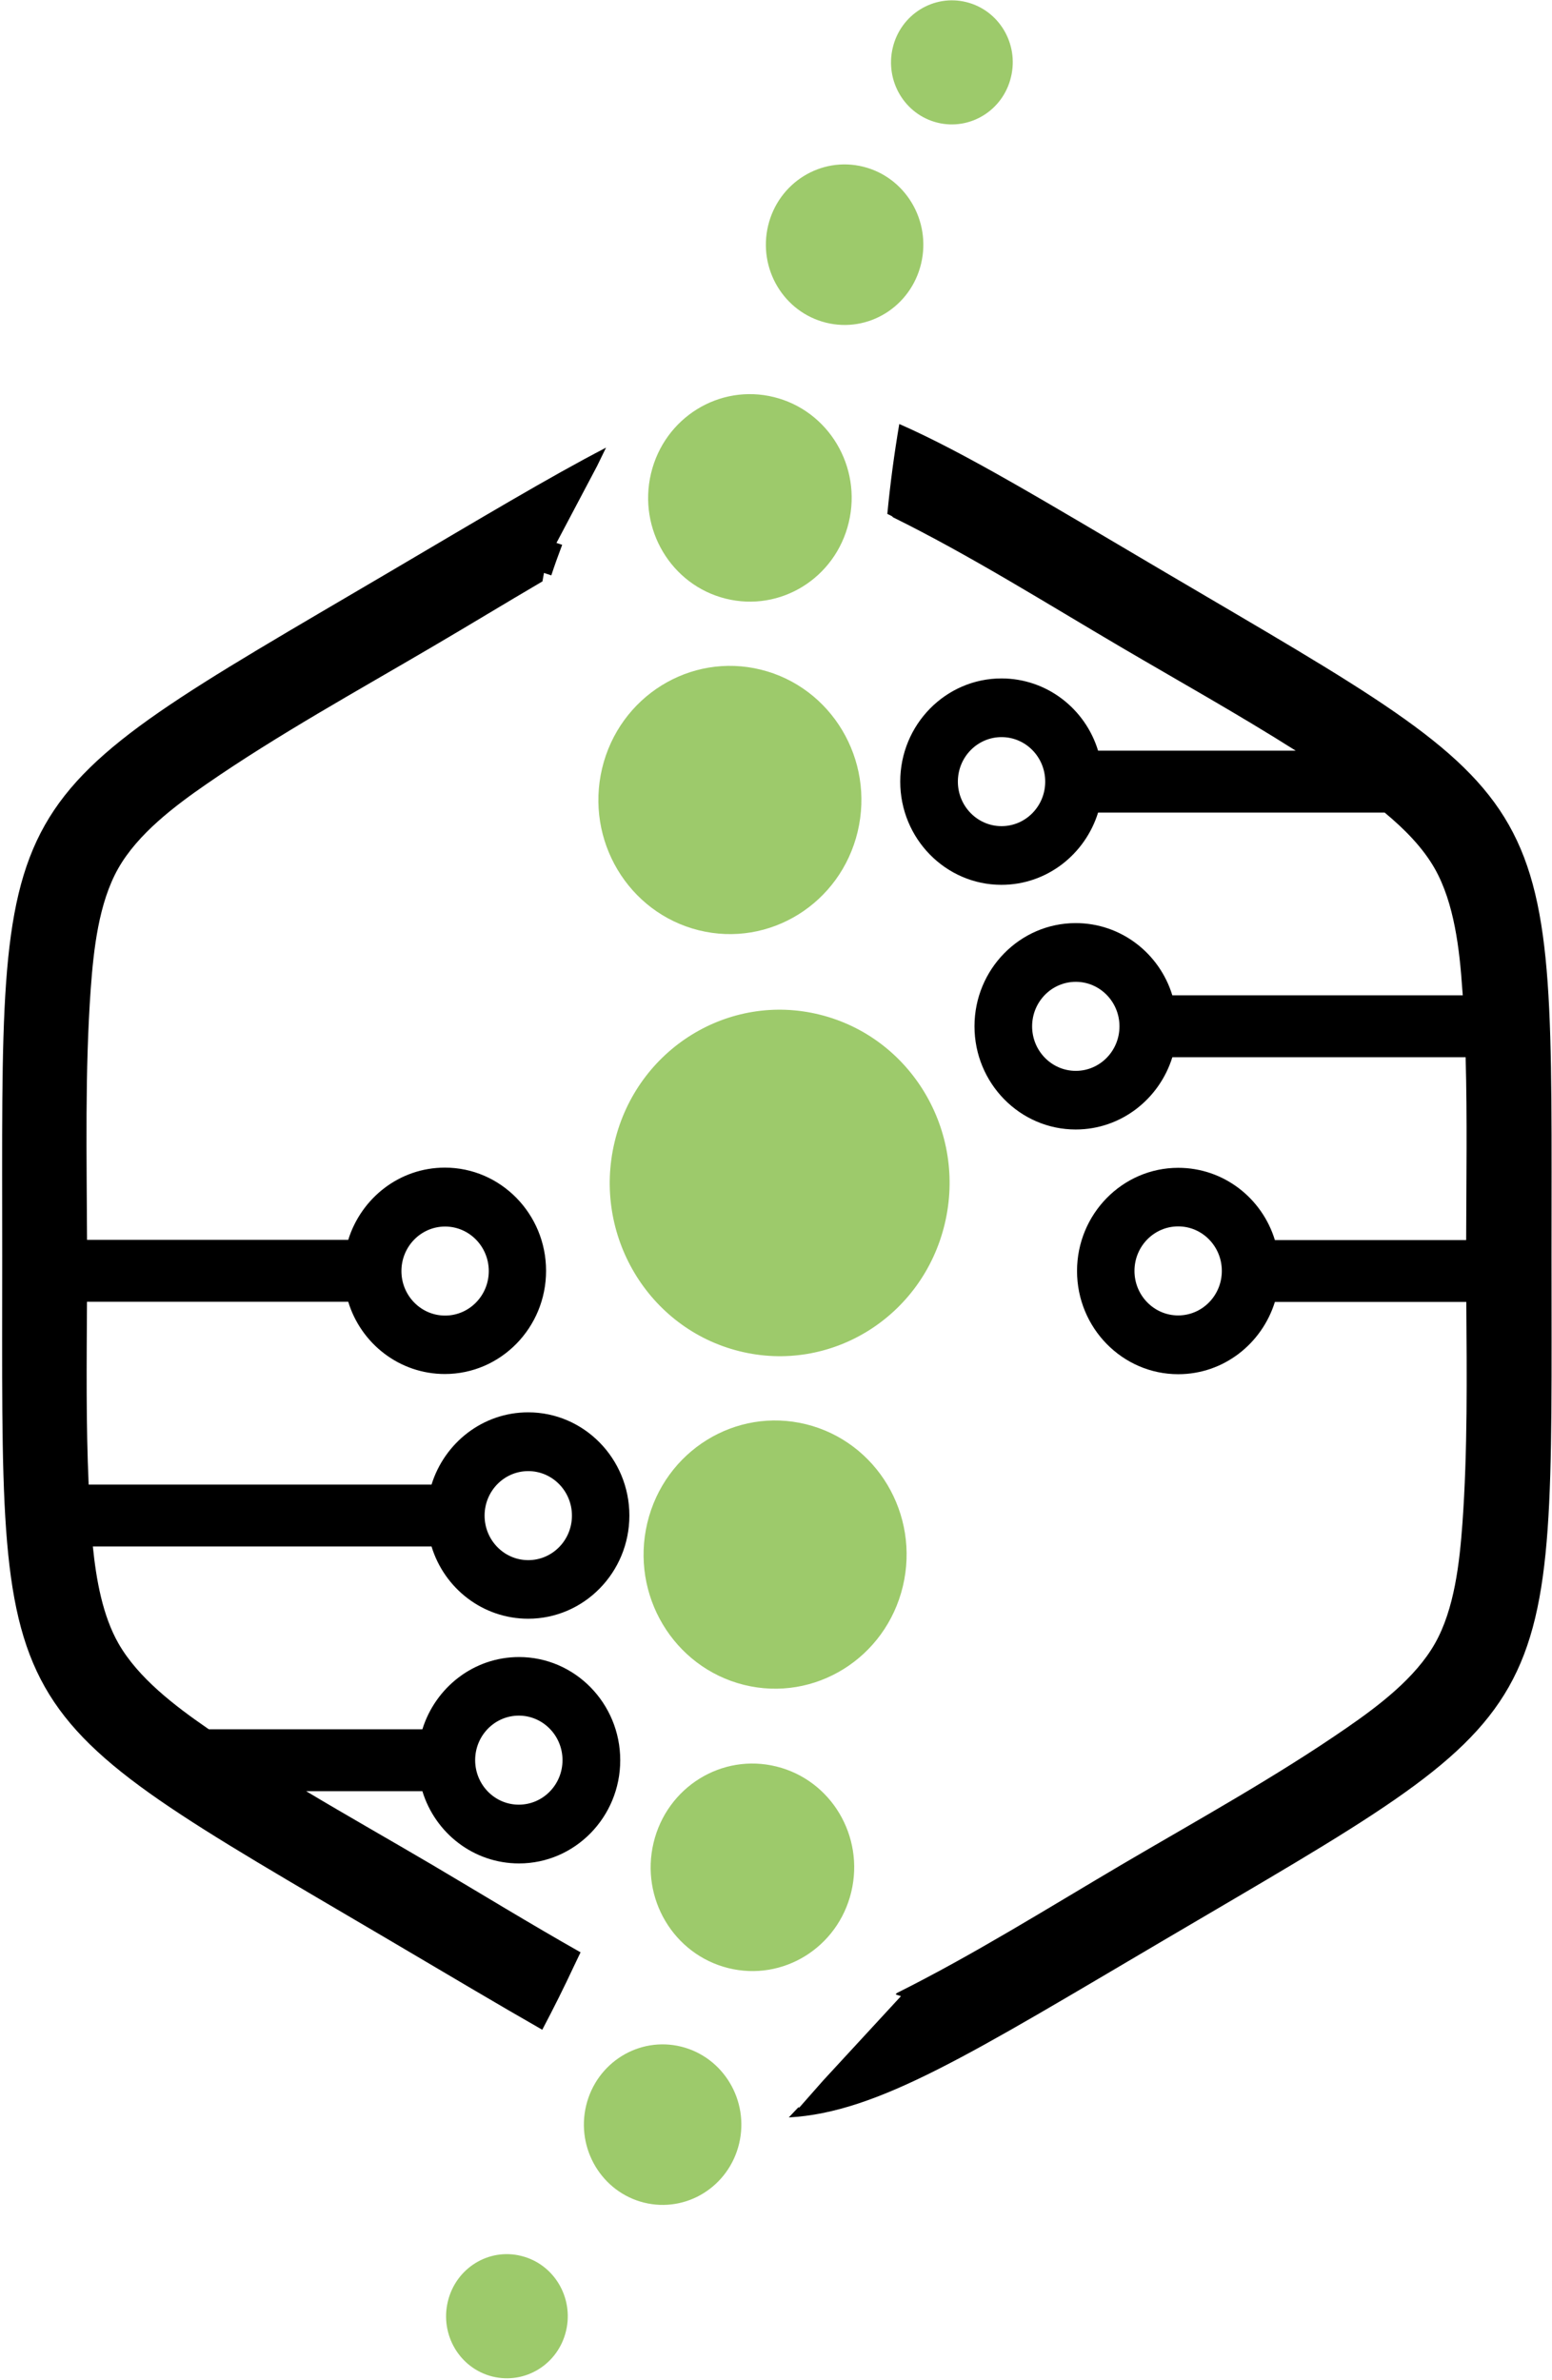 <?xml version="1.0" encoding="UTF-8"?> <svg xmlns="http://www.w3.org/2000/svg" width="521" height="799" viewBox="0 0 521 799" fill="none"> <path fill-rule="evenodd" clip-rule="evenodd" d="M289.783 55.965C303.933 59.488 312.663 74.041 309.209 88.528C305.756 102.966 291.494 111.848 277.28 108.325C263.114 104.801 254.4 90.249 257.854 75.761C261.308 61.324 275.569 52.441 289.783 55.965ZM259.837 133.317C278.175 137.873 289.399 156.703 284.923 175.402C280.446 194.101 261.995 205.54 243.64 200.984C225.301 196.428 214.077 177.598 218.554 158.899C223.031 140.184 241.498 128.761 259.837 133.317ZM255.472 224.829C279.135 230.712 293.684 255.016 287.912 279.221C282.141 303.361 258.302 318.193 234.575 312.309C210.912 306.426 196.362 282.122 202.134 257.917C207.922 233.777 231.761 218.946 255.472 224.829ZM275.234 340.645C305.868 348.265 324.606 379.731 317.139 410.901C309.673 442.137 278.815 461.246 248.229 453.625C217.595 446.005 198.856 414.539 206.323 383.369C213.806 352.133 244.663 333.024 275.234 340.645ZM270.645 478.159C294.308 484.042 308.857 508.346 303.086 532.551C297.314 556.691 273.475 571.522 249.748 565.639C226.085 559.756 211.535 535.452 217.307 511.246C223.095 487.107 246.934 472.275 270.645 478.159ZM260.684 593.057C279.023 597.613 290.247 616.443 285.77 635.142C281.293 653.841 262.842 665.28 244.488 660.724C226.149 656.168 214.925 637.338 219.402 618.639C223.878 599.923 242.345 588.484 260.684 593.057ZM228.691 687.092C242.841 690.616 251.571 705.169 248.117 719.656C244.663 734.094 230.402 742.976 216.188 739.453C202.038 735.929 193.308 721.377 196.762 706.889C200.215 692.468 214.477 683.585 228.691 687.092ZM175.017 757.365C186.002 760.086 192.685 771.394 190.015 782.538C187.361 793.731 176.312 800.548 165.328 797.844C154.344 795.124 147.661 783.865 150.331 772.672C153.001 761.462 164.033 754.596 175.017 757.365ZM324.382 0.703C335.366 3.424 342.098 14.682 339.38 25.876C336.725 37.069 325.613 43.886 314.693 41.182C303.709 38.462 297.026 27.203 299.696 16.01C302.366 4.8 313.462 -2.001 324.382 0.703Z" fill="#9DCA6B"></path> <path fill-rule="evenodd" clip-rule="evenodd" d="M134.758 426.716C134.758 418.456 141.329 411.77 149.42 411.77C157.51 411.77 164.081 418.473 164.081 426.716C164.081 434.976 157.51 441.662 149.42 441.662C141.329 441.662 134.758 434.976 134.758 426.716ZM162.674 508.821C162.674 500.561 169.245 493.875 177.336 493.875C185.426 493.875 191.997 500.578 191.997 508.821C191.997 517.081 185.426 523.767 177.336 523.767C169.245 523.767 162.674 517.081 162.674 508.821ZM159.508 590.91C159.508 582.65 166.08 575.964 174.17 575.964C182.26 575.964 188.831 582.667 188.831 590.91C188.831 599.17 182.26 605.856 174.17 605.856C166.08 605.872 159.508 599.17 159.508 590.91ZM185.042 193.249C186.177 189.791 187.424 186.317 188.72 182.908L186.801 182.269L200.439 156.457L203.445 150.279C184.419 160.145 161.267 174.058 130.745 192.02C-4.406 271.568 0.742 262.506 0.742 421.685C0.742 580.864 -4.406 571.736 130.745 651.35C150.731 663.133 167.487 673.113 182.036 681.422C185.778 674.326 189.343 667.214 192.733 659.937L194.891 655.43C178.071 645.909 161.379 635.683 145.071 626.046C131.257 617.901 116.867 609.773 102.781 601.333H141.793C146.094 615.427 159.013 625.587 174.234 625.587C192.972 625.587 208.21 610.051 208.21 590.943C208.21 571.834 192.972 556.298 174.234 556.298C158.997 556.298 146.158 566.524 141.793 580.552H70.117L69.445 580.094C58.749 572.702 46.406 563.345 39.77 551.742C34.446 542.384 32.304 530.388 31.169 519.178H144.863C149.164 533.272 162.083 543.433 177.304 543.433C196.042 543.433 211.279 527.897 211.279 508.788C211.279 489.68 196.042 474.144 177.304 474.144C162.067 474.144 149.228 484.37 144.863 498.398H29.762C28.85 478.126 29.09 457.411 29.202 437.024H116.899C121.2 451.118 134.119 461.279 149.34 461.279C168.078 461.279 183.315 445.743 183.315 426.634C183.315 407.525 168.078 391.989 149.34 391.989C134.103 391.989 121.264 402.215 116.899 416.244H29.218C29.106 388.417 28.482 359.491 30.465 331.893C31.424 318.783 33.119 303.148 39.69 291.546C46.262 279.943 58.653 270.585 69.365 263.194C93.252 246.675 119.921 231.958 144.959 217.241C157.19 210.08 169.581 202.525 182.1 195.183L182.612 192.347L185.042 193.15V193.249Z" fill="black"></path> <path fill-rule="evenodd" clip-rule="evenodd" d="M350.875 262.407C350.875 270.667 344.304 277.353 336.214 277.353C328.124 277.353 321.552 270.651 321.552 262.407C321.552 254.148 328.124 247.461 336.214 247.461C344.32 247.461 350.875 254.148 350.875 262.407ZM410.161 426.667C410.161 434.926 403.59 441.613 395.499 441.613C387.409 441.613 380.838 434.91 380.838 426.667C380.838 418.407 387.409 411.721 395.499 411.721C403.59 411.704 410.161 418.407 410.161 426.667ZM375.801 344.562C375.801 352.821 369.23 359.508 361.14 359.508C353.05 359.508 346.478 352.805 346.478 344.562C346.478 336.302 353.05 329.615 361.14 329.615C369.23 329.615 375.801 336.318 375.801 344.562ZM299.584 173.567C325.565 186.382 351.387 202.607 376.425 217.323C395.675 228.631 415.837 239.89 434.975 252.017H368.623C364.322 237.923 351.403 227.762 336.182 227.762C317.443 227.762 302.206 243.299 302.206 262.407C302.206 281.516 317.443 297.052 336.182 297.052C351.419 297.052 364.258 286.826 368.623 272.797H464.826C471.445 278.287 477.616 284.515 481.646 291.611C488.217 303.214 489.976 318.865 490.871 331.959L491.047 334.155H393.549C389.248 320.061 376.329 309.9 361.108 309.9C342.369 309.9 327.132 325.436 327.132 344.545C327.132 363.654 342.369 379.19 361.108 379.19C376.345 379.19 389.184 368.964 393.549 354.935H492.006C492.566 375.322 492.23 396.103 492.182 416.309H427.972C423.671 402.215 410.752 392.055 395.531 392.055C376.793 392.055 361.556 407.591 361.556 426.7C361.556 445.808 376.793 461.344 395.531 461.344C410.768 461.344 423.607 451.118 427.972 437.09H492.23C492.406 461.803 492.678 487.139 490.935 511.394C489.976 524.505 488.281 540.139 481.71 551.742C475.138 563.345 462.747 572.702 452.035 580.094C428.148 596.613 401.479 611.33 376.441 626.046C351.867 640.533 326.509 656.414 301.023 669.115C300.911 669.295 300.799 669.41 300.687 669.573L302.446 670.147L276.401 698.384L268.31 707.561L268.023 707.447C266.951 708.594 265.864 709.692 264.793 710.855C294.74 709.233 326.109 689.37 390.831 651.268C525.982 571.703 520.834 580.782 520.834 421.603C520.834 262.424 525.982 271.552 390.831 191.938C351.083 168.503 323.903 151.983 301.886 142.347C300.192 152.327 298.833 162.439 297.873 172.534C298.497 172.829 299.12 173.108 299.68 173.452L299.584 173.567Z" fill="black"></path> </svg> 
